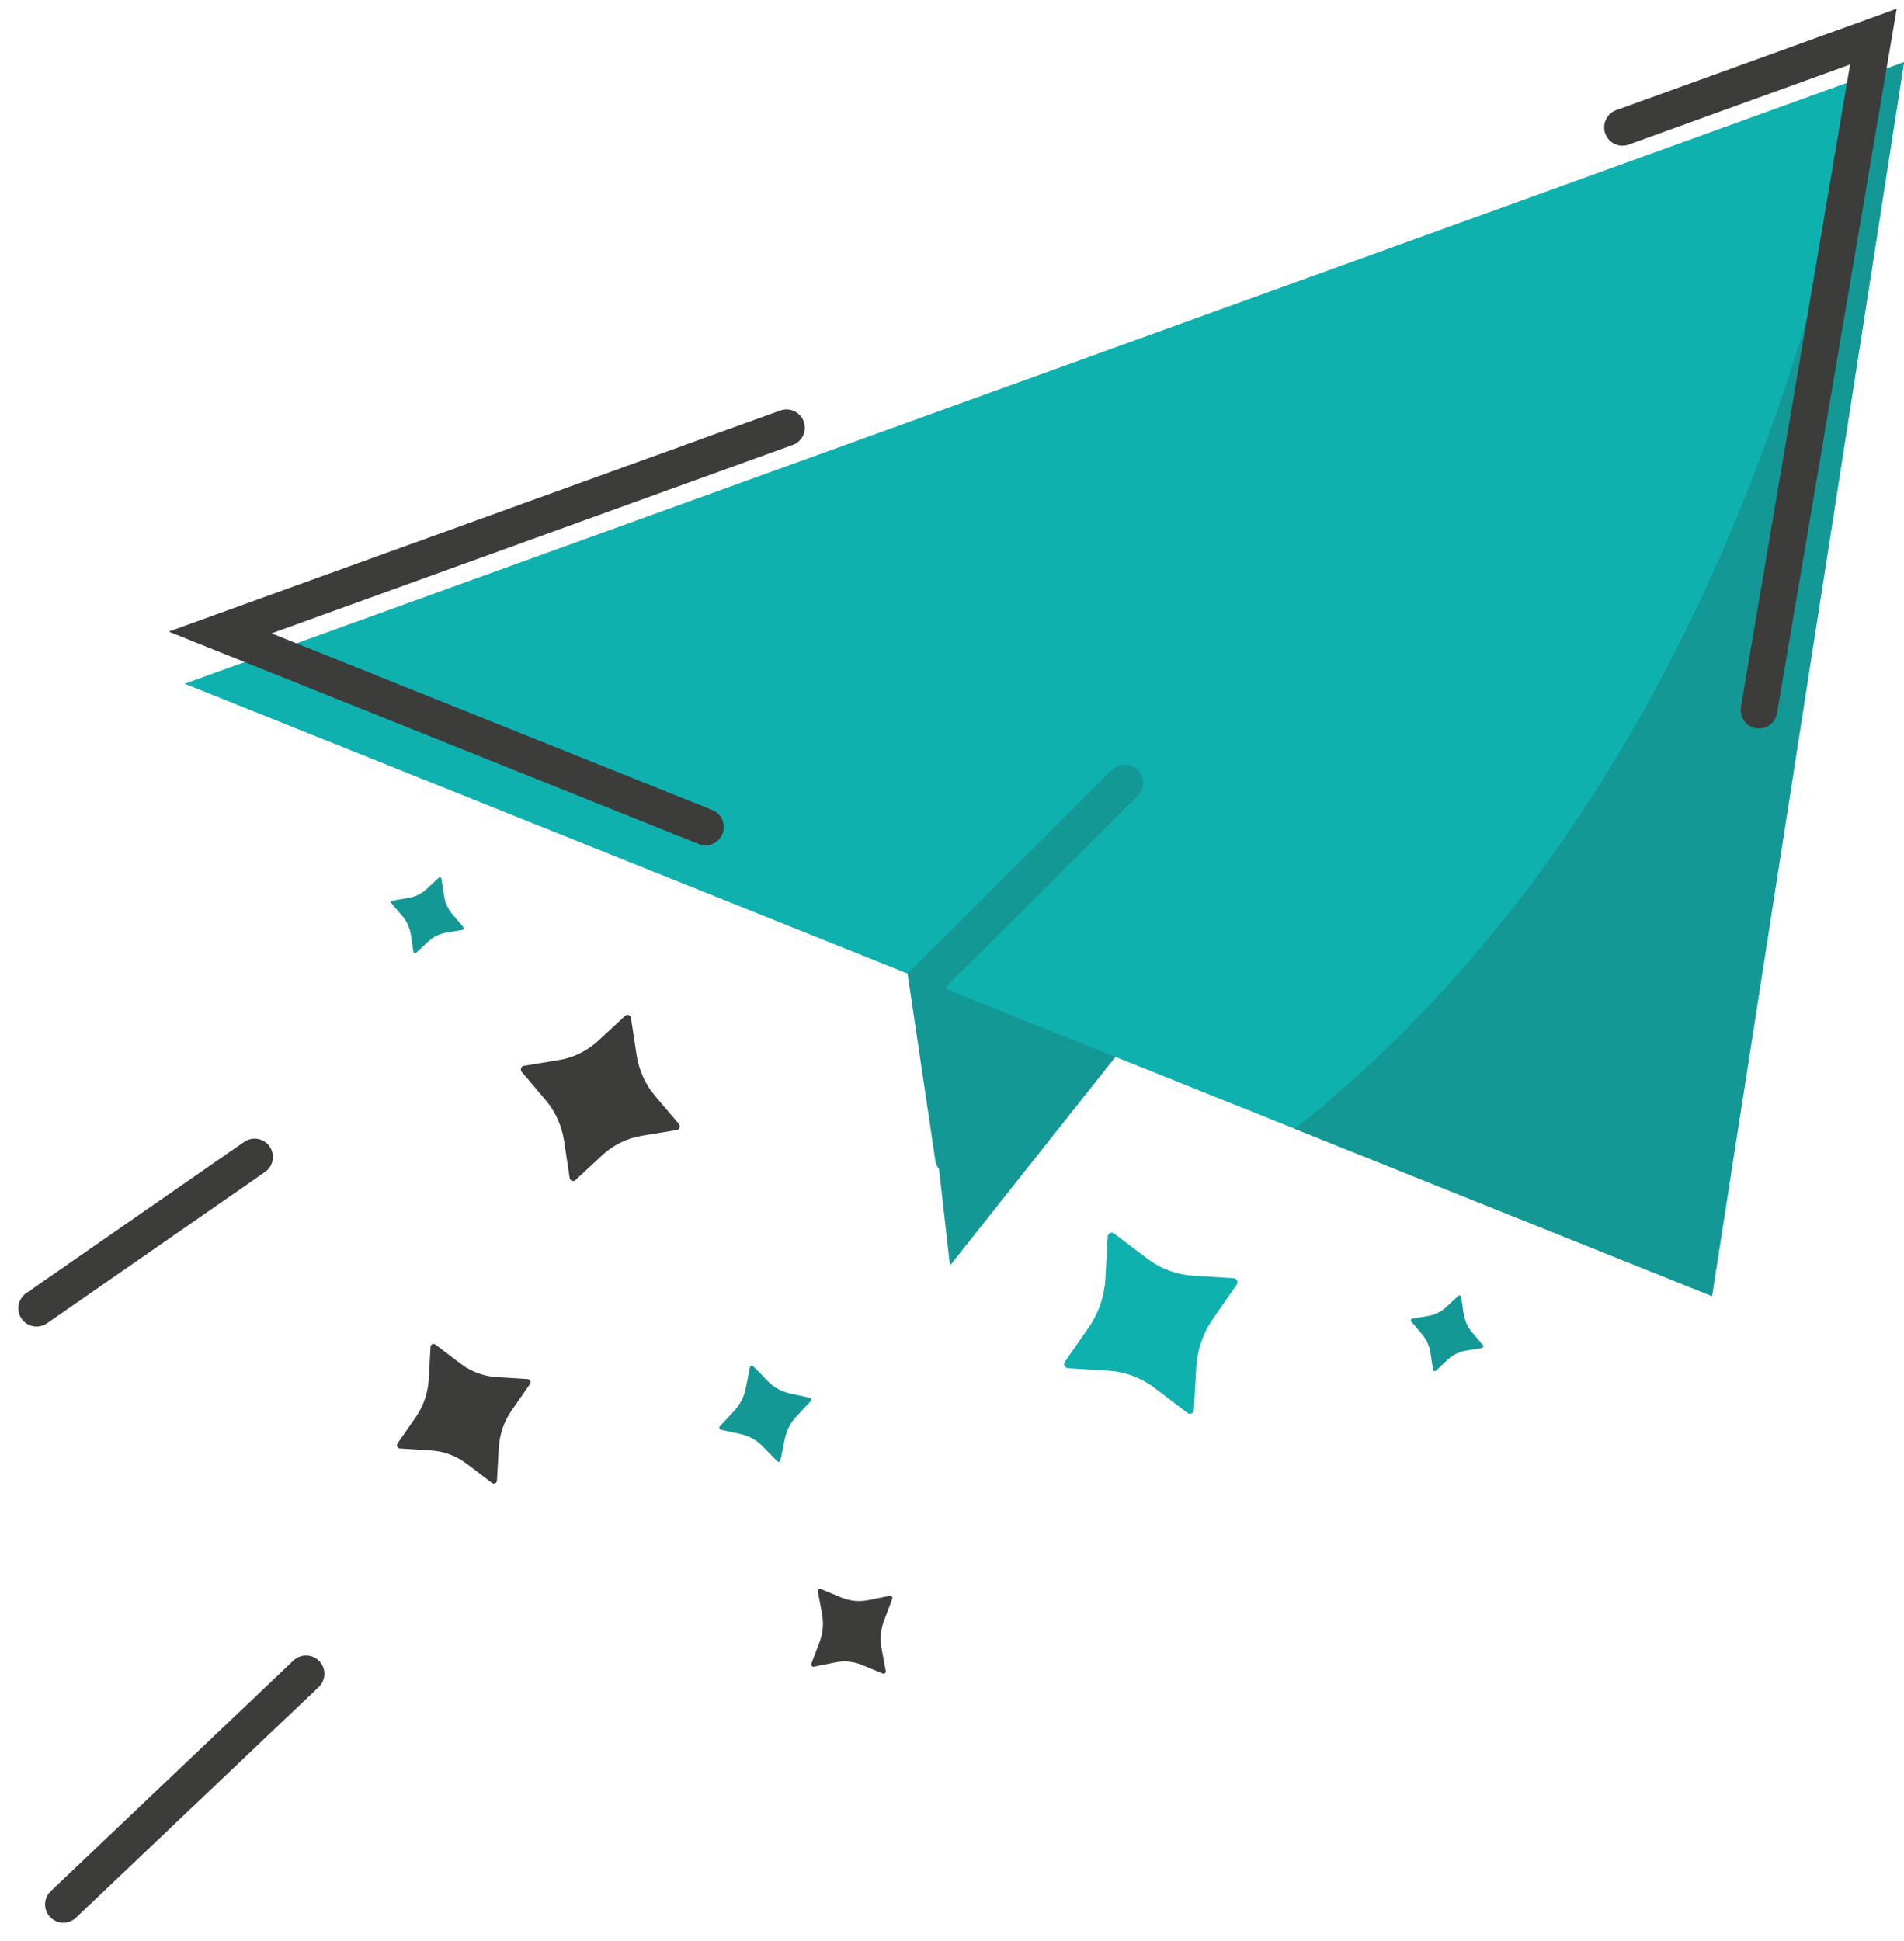 <svg width="52" height="53" viewBox="0 0 52 53" fill="none" xmlns="http://www.w3.org/2000/svg">
<path d="M21.568 38.045L22.112 38.164C22.154 38.172 22.17 38.228 22.139 38.26L21.751 38.675C21.589 38.848 21.479 39.065 21.432 39.3L21.318 39.87C21.31 39.913 21.257 39.93 21.226 39.898L20.829 39.492C20.664 39.322 20.457 39.207 20.232 39.158L19.687 39.039C19.645 39.031 19.629 38.975 19.66 38.943L20.049 38.528C20.21 38.355 20.321 38.139 20.368 37.903L20.481 37.334C20.489 37.29 20.543 37.273 20.573 37.305L20.97 37.712C21.134 37.881 21.341 37.996 21.568 38.045Z" fill="#149896"/>
<path d="M25.056 26.691L25.944 34.558L52 1.699L25.056 26.691Z" fill="#149896"/>
<path d="M52 1.699L51.966 1.923L46.756 35.389L35.363 30.822L30.464 28.858L25.312 26.794L25.056 26.691L17.335 23.596L5.044 18.669L28.522 10.185L50.973 2.07L50.983 2.067L52 1.699Z" fill="#0FB1AF"/>
<path d="M30.723 21.375L25.317 26.756L26.039 31.612" stroke="#149896" stroke-miterlimit="10" stroke-linecap="round"/>
<path d="M19.267 22.581L6.012 17.27L21.48 11.679" stroke="#3C3C3B" stroke-miterlimit="10" stroke-linecap="round"/>
<path d="M17.893 29.926L18.541 30.688C18.591 30.747 18.559 30.842 18.484 30.854L17.521 31.013C17.121 31.079 16.748 31.264 16.445 31.545L15.717 32.222C15.66 32.275 15.569 32.241 15.558 32.163L15.406 31.155C15.343 30.737 15.166 30.347 14.897 30.031L14.249 29.268C14.199 29.209 14.232 29.114 14.306 29.102L15.27 28.943C15.67 28.877 16.042 28.693 16.345 28.411L17.074 27.734C17.131 27.681 17.221 27.715 17.233 27.793L17.385 28.801C17.448 29.219 17.624 29.611 17.893 29.926Z" fill="#3C3C3B"/>
<path d="M32.589 34.832L33.692 34.9C33.778 34.905 33.825 35.008 33.773 35.081L33.123 36.016C32.854 36.404 32.696 36.863 32.67 37.342L32.605 38.496C32.6 38.586 32.501 38.635 32.432 38.581L31.538 37.901C31.167 37.62 30.728 37.454 30.27 37.427L29.167 37.359C29.081 37.354 29.034 37.251 29.086 37.178L29.735 36.243C30.004 35.855 30.163 35.396 30.189 34.917L30.253 33.764C30.258 33.674 30.357 33.625 30.427 33.679L31.321 34.358C31.692 34.639 32.13 34.803 32.589 34.832Z" fill="#0FB1AF"/>
<path d="M12.358 24.966L12.654 25.315C12.677 25.342 12.662 25.385 12.628 25.391L12.188 25.464C12.005 25.495 11.835 25.579 11.697 25.706L11.363 26.016C11.338 26.04 11.297 26.025 11.29 25.989L11.221 25.529C11.192 25.337 11.111 25.159 10.989 25.015L10.693 24.666C10.67 24.639 10.685 24.597 10.719 24.59L11.159 24.517C11.342 24.487 11.512 24.402 11.65 24.275L11.984 23.965C12.01 23.942 12.05 23.957 12.056 23.992L12.126 24.453C12.154 24.643 12.235 24.822 12.358 24.966Z" fill="#149896"/>
<path d="M40.205 36.38L40.501 36.729C40.524 36.756 40.509 36.799 40.475 36.806L40.035 36.878C39.852 36.909 39.682 36.993 39.544 37.121L39.211 37.431C39.185 37.454 39.144 37.439 39.138 37.403L39.068 36.943C39.039 36.751 38.958 36.574 38.837 36.429L38.54 36.081C38.517 36.053 38.532 36.011 38.566 36.004L39.007 35.932C39.19 35.901 39.36 35.816 39.497 35.689L39.831 35.379C39.857 35.356 39.897 35.371 39.904 35.407L39.973 35.867C40.002 36.057 40.084 36.236 40.205 36.38Z" fill="#149896"/>
<path d="M13.559 37.602L14.409 37.654C14.476 37.657 14.511 37.737 14.472 37.793L13.972 38.514C13.764 38.813 13.643 39.168 13.622 39.538L13.572 40.427C13.569 40.496 13.492 40.533 13.439 40.493L12.749 39.969C12.464 39.753 12.124 39.626 11.771 39.604L10.921 39.551C10.854 39.548 10.819 39.468 10.857 39.412L11.358 38.691C11.565 38.393 11.687 38.037 11.708 37.668L11.758 36.778C11.761 36.709 11.837 36.672 11.891 36.712L12.581 37.236C12.866 37.453 13.206 37.58 13.559 37.602Z" fill="#3C3C3B"/>
<path d="M24.076 45.008L24.191 45.628C24.199 45.675 24.154 45.716 24.11 45.697L23.55 45.464C23.318 45.367 23.064 45.342 22.818 45.391L22.225 45.511C22.18 45.52 22.141 45.472 22.159 45.426L22.382 44.84C22.474 44.598 22.499 44.332 22.452 44.075L22.337 43.455C22.329 43.408 22.374 43.367 22.418 43.386L22.978 43.619C23.21 43.716 23.464 43.741 23.71 43.692L24.303 43.572C24.348 43.563 24.387 43.611 24.369 43.657L24.146 44.243C24.052 44.486 24.027 44.752 24.076 45.008Z" fill="#3C3C3B"/>
<path d="M51.999 1.699L51.965 1.923L46.755 35.389L35.362 30.822C41.301 26.111 47.962 17.538 50.973 2.07L50.982 2.067L51.999 1.699Z" fill="#149896"/>
<path d="M44.311 3.478L51.164 1L48.039 19.39" stroke="#3C3C3B" stroke-miterlimit="10" stroke-linecap="round"/>
<path d="M1 35.721L6.953 31.59" stroke="#3C3C3B" stroke-miterlimit="10" stroke-linecap="round" stroke-dasharray="10 10"/>
<path d="M1.731 52L8.359 45.703" stroke="#3C3C3B" stroke-miterlimit="10" stroke-linecap="round" stroke-dasharray="10 10"/>
</svg>
